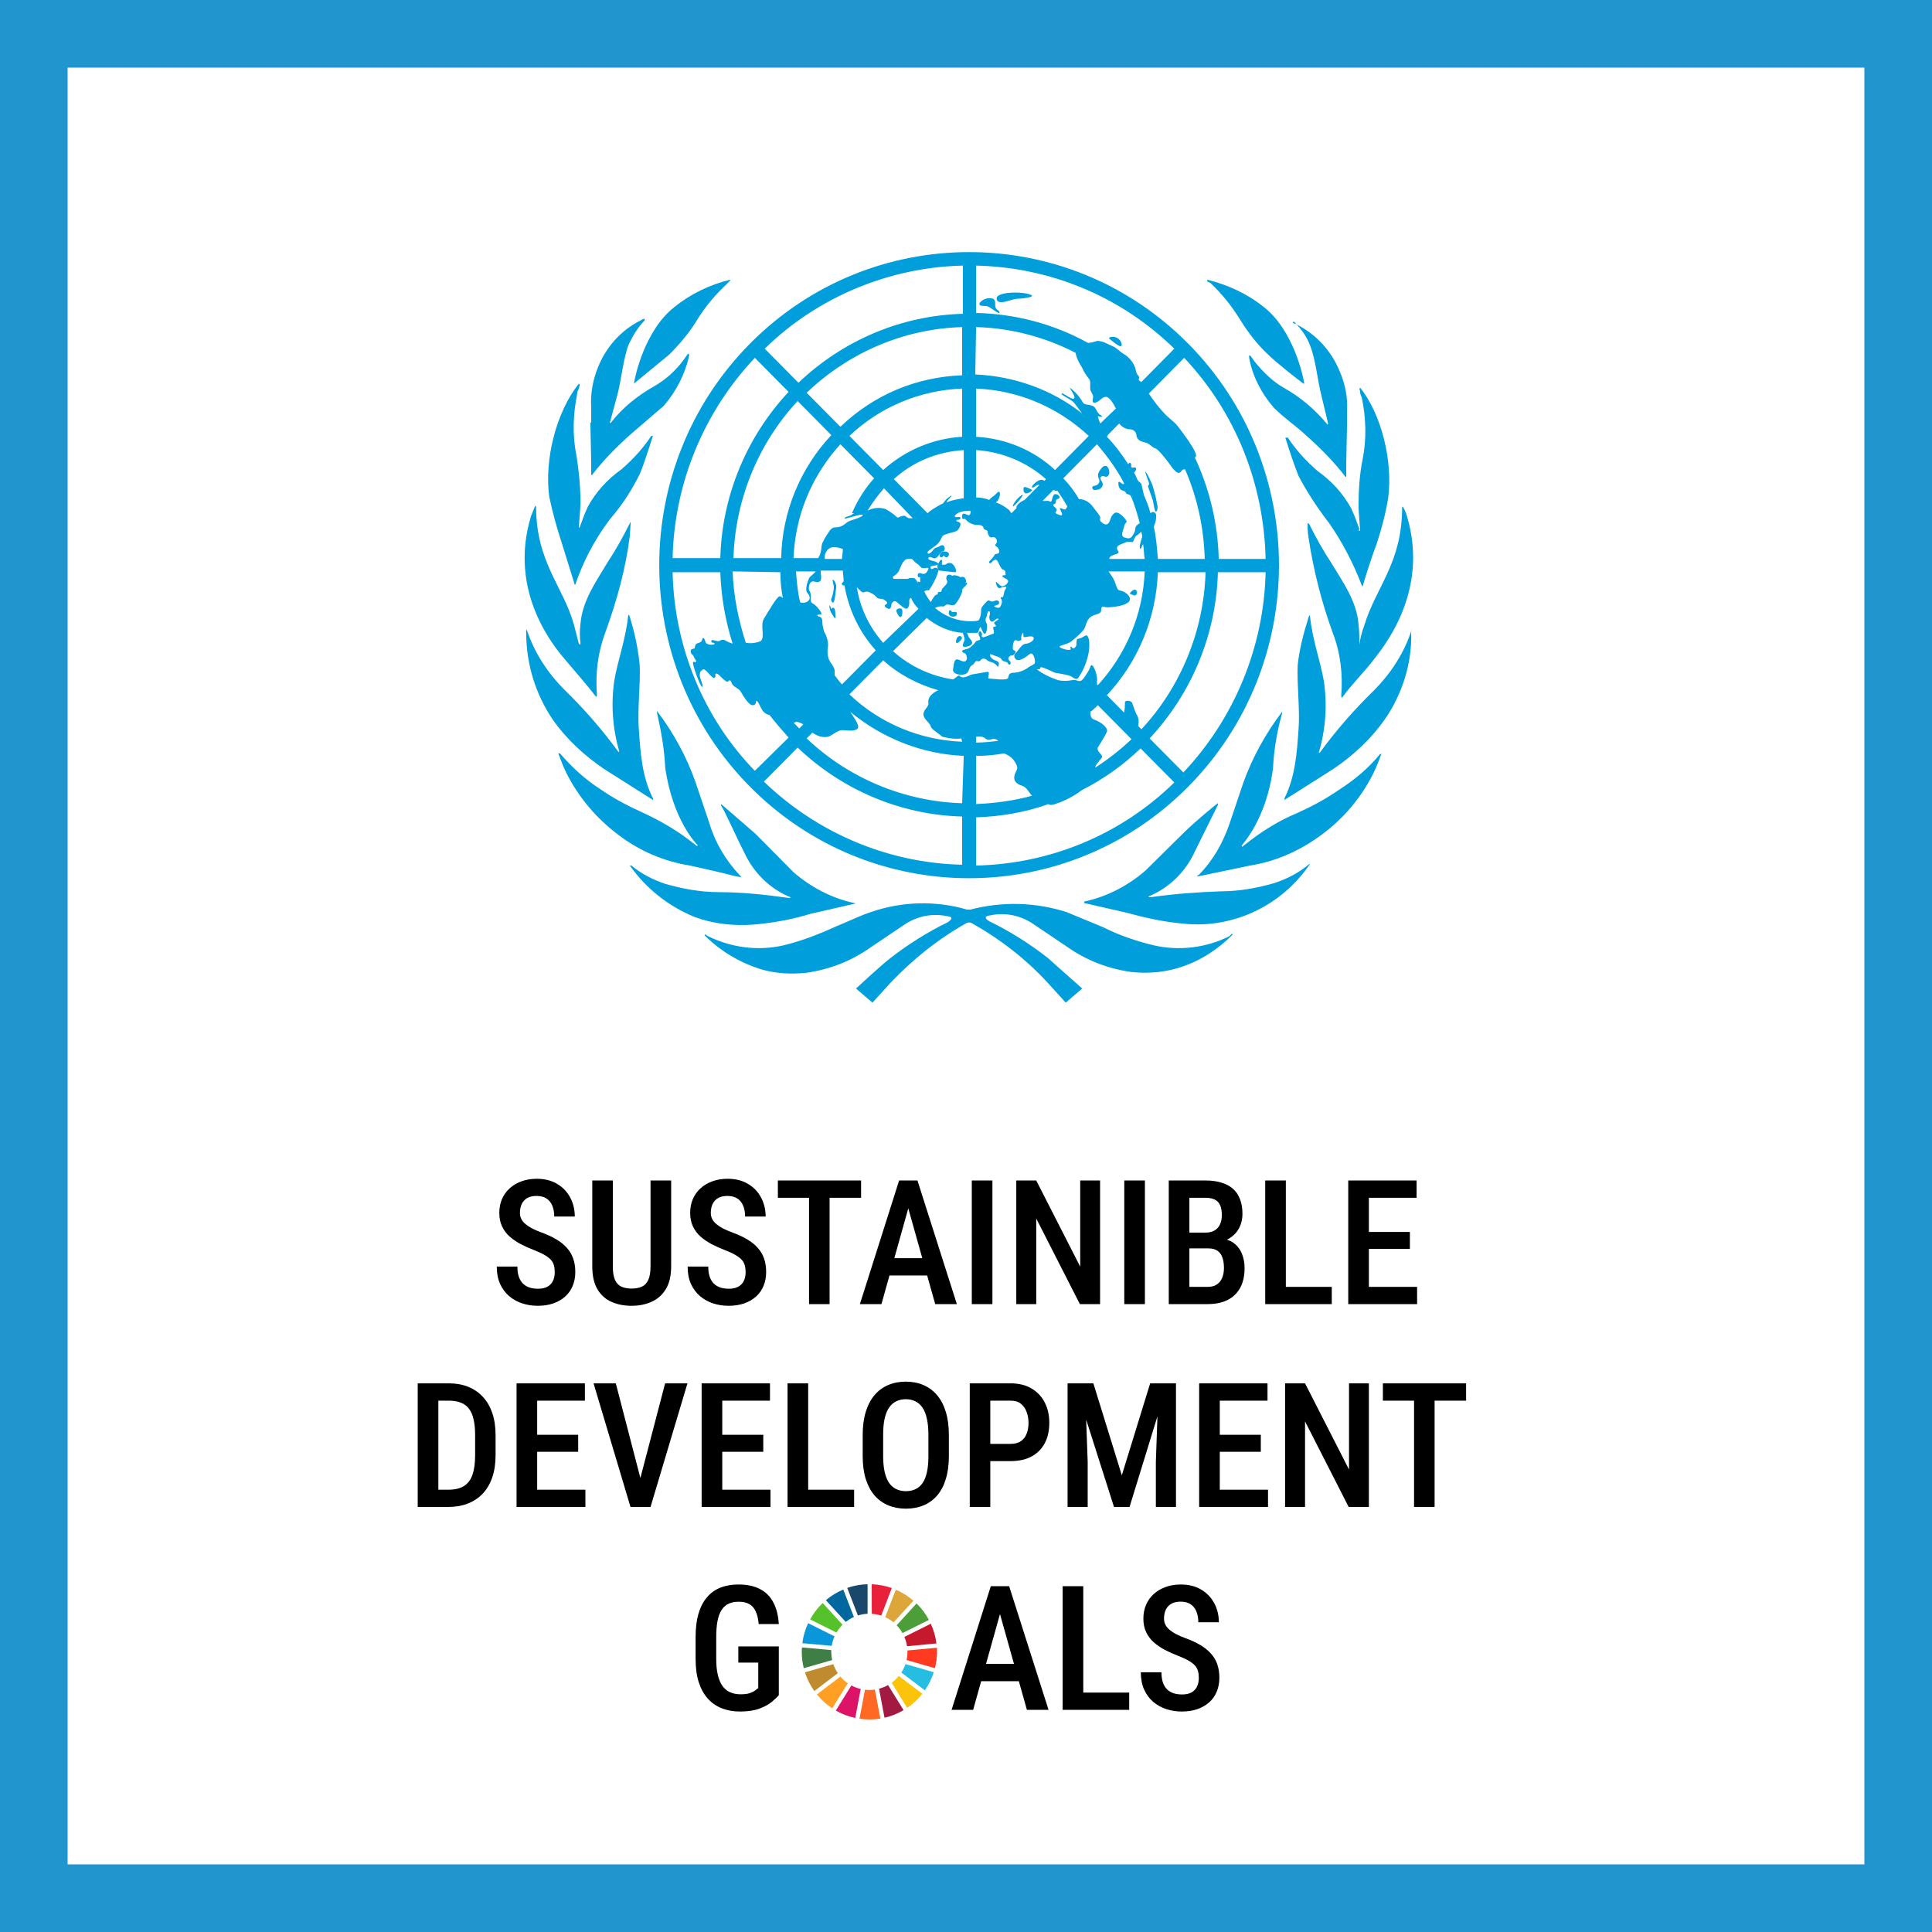 <svg xmlns="http://www.w3.org/2000/svg" width="200" height="200" viewBox="0 0 200 200" fill="none"><rect x="3.5" y="3.5" width="193" height="193" stroke="#2095CE" stroke-width="7"></rect><path d="M127.269 96.913C124.885 98.118 122.075 98.462 119.436 97.859C117.648 97.429 115.86 96.827 114.157 95.967L110.411 94.419C107.175 93.386 103.77 93.3 100.449 94.161H100.109C96.873 93.214 93.382 93.3 90.147 94.419C88.87 94.849 87.678 95.451 86.401 95.967C84.698 96.741 82.91 97.429 81.122 97.859C78.483 98.462 75.758 98.118 73.289 96.913L73.034 96.741C72.949 96.741 72.949 96.741 72.949 96.827C74.566 98.462 76.61 99.666 78.823 100.354C80.356 100.784 81.888 100.87 83.506 100.698C85.89 100.354 88.104 99.494 90.062 98.118L93.638 95.709C94.915 94.849 96.533 94.505 98.065 94.849C98.917 94.935 98.236 95.365 98.15 95.451C96.022 96.483 93.978 97.773 92.105 99.236C90.913 100.182 88.615 102.333 88.615 102.333L90.317 103.795L92.191 101.73C94.489 99.322 97.044 97.257 99.938 95.623C100.194 95.451 100.449 95.451 100.705 95.623C103.599 97.257 106.239 99.322 108.452 101.73L110.326 103.795L112.028 102.333L108.452 99.15C106.579 97.688 104.536 96.397 102.407 95.365C102.237 95.279 101.641 94.849 102.493 94.763C104.025 94.419 105.643 94.763 106.92 95.623L110.496 98.031C112.454 99.408 114.668 100.268 117.052 100.612C118.584 100.784 120.202 100.698 121.734 100.268C123.948 99.666 125.991 98.376 127.609 96.741L127.524 96.655L127.269 96.913ZM135.442 89.516C134.42 90.376 133.228 90.978 131.951 91.408C130.163 91.924 128.29 92.268 126.417 92.268C124.033 92.354 121.564 92.526 119.18 92.87H119.095C118.925 92.87 118.84 92.87 118.925 92.784C121.053 91.924 122.756 90.204 123.693 88.139L126.077 83.322C126.077 83.322 126.077 83.236 126.077 83.15C125.906 83.236 123.522 85.215 122.501 86.247L118.584 90.118C116.796 91.666 114.668 92.784 112.369 93.3H112.284L112.199 93.472L116.711 94.505C118.584 95.021 120.542 95.451 122.586 95.623C127.694 96.139 132.718 93.731 135.612 89.43C135.612 89.43 135.527 89.43 135.442 89.516ZM142.849 78.075C141.657 79.537 140.21 80.742 138.592 81.774C137.23 82.72 135.783 83.494 134.25 84.182C132.377 84.957 130.589 86.075 128.971 87.365L128.631 87.623C128.546 87.709 128.546 87.623 128.546 87.537C128.546 87.451 131.1 84.87 131.781 79.537C131.866 77.645 132.207 75.666 132.718 73.86V73.688C131.015 75.924 129.653 78.419 128.716 80.999L127.269 85.3C126.587 87.279 125.566 89.085 124.118 90.548L123.948 90.634V90.72L124.459 90.634L129.397 89.602C132.122 89.171 134.591 88.053 136.804 86.419C139.018 84.784 140.891 82.634 142.168 80.053C142.509 79.365 142.764 78.677 143.02 77.989C142.934 78.075 142.934 78.075 142.849 78.075ZM146.085 65.344C145.318 67.666 143.956 69.731 142.253 71.451C140.21 73.43 138.337 75.58 136.634 77.903C136.634 77.989 136.464 77.903 136.549 77.817C137.23 75.494 137.4 73 137.06 70.591C136.719 68.527 135.868 66.29 135.612 63.795C135.612 63.709 135.527 63.709 135.527 63.709C135.527 63.795 135.442 63.882 135.442 63.968C134.931 65.602 134.506 67.236 134.335 68.871C134.25 70.935 134.591 73.516 134.42 75.58C134.25 77.989 134.08 80.397 132.973 82.634V82.806L137.996 79.623C140.04 78.247 141.913 76.526 143.36 74.462C145.148 71.881 146.17 68.699 146.085 65.516C146.085 65.43 146.085 65.258 146.085 65.172C146.17 65.172 146 65.258 146.085 65.344Z" fill="#009EDB"></path><path d="M140.721 66.72C140.721 66.72 140.636 66.72 140.721 66.72C140.721 66.032 140.721 65.344 140.636 64.656C140.465 62.247 139.018 60.269 137.826 58.29C136.975 57 136.208 55.624 135.527 54.247C135.527 54.247 135.442 54.161 135.357 54.161C135.357 54.333 135.357 55.107 135.442 55.538C135.953 58.978 136.804 62.333 137.996 65.602C138.763 67.58 139.018 69.817 138.848 71.967C138.848 72.139 138.848 72.139 138.933 72.225C139.699 71.107 141.232 69.559 142.083 68.441C142.935 67.322 148.043 61.473 145.659 53.473C145.574 53.129 145.404 52.785 145.233 52.441L145.148 52.527C145.148 58.29 142.424 60.785 141.232 64.742C140.976 65.43 140.806 66.118 140.721 66.72ZM140.721 54.763L140.21 53.387L139.869 52.613C139.018 51.065 137.826 49.774 136.379 48.742C135.187 47.71 134.165 46.591 133.314 45.301C133.314 45.301 133.228 45.301 133.143 45.301H133.058C133.484 46.678 133.91 47.968 134.42 49.258C135.272 50.892 136.294 52.441 137.4 53.903L137.656 54.247C139.018 56.226 140.125 58.376 140.976 60.613L141.061 60.699C141.232 60.097 141.913 57.86 142.509 56.312C143.02 54.763 143.445 53.129 143.701 51.581C144.212 47.796 143.02 42.893 140.806 40.14C140.806 40.14 140.721 40.226 140.721 40.312C140.806 40.398 140.806 40.57 140.806 40.656C140.806 40.742 140.891 41 140.976 41.172C141.402 43.237 141.487 45.387 141.061 47.538C140.721 49.172 140.636 50.892 140.636 52.527C140.636 52.785 140.806 54.935 140.806 54.935C140.806 54.935 140.721 54.935 140.636 54.935M133.995 33.344C134.676 34.032 135.272 34.807 135.612 35.753C136.208 37.215 136.379 39.366 136.804 41L137.486 43.839C137.486 43.925 137.4 44.011 137.4 43.925C136.123 42.377 134.591 41.086 132.888 40.14C131.696 39.452 130.759 38.505 129.908 37.473L129.482 36.871C129.482 36.871 129.397 36.785 129.312 36.785C129.312 36.871 129.312 36.957 129.312 37.043C129.653 38.936 130.589 40.742 131.866 42.204C132.888 43.237 134.165 44.097 135.272 45.129C136.719 46.419 138.082 47.796 139.273 49.344C139.273 49.344 139.359 49.43 139.359 49.344V48.054L139.444 44.011V42.548C139.529 41.172 139.273 39.796 138.677 38.419C137.826 36.355 136.294 34.635 134.25 33.602C134.165 33.516 133.995 33.516 133.824 33.43C133.91 33.258 133.91 33.258 133.995 33.344ZM125.31 29.301C126.502 30.42 127.524 31.71 128.375 33.086C129.227 34.463 130.163 35.667 131.27 36.699C132.037 37.473 134.335 39.28 134.931 39.71H135.016C134.931 39.022 133.91 34.205 130.845 31.796C129.142 30.42 127.098 29.473 124.97 28.957V29.129L125.31 29.301ZM78.057 95.709C80.016 95.537 81.974 95.193 83.932 94.591L88.444 93.558H88.529C88.529 93.558 88.529 93.472 88.444 93.472H88.359C86.061 92.956 83.932 91.838 82.144 90.29L78.228 86.333L74.652 83.236C74.652 83.236 74.652 83.322 74.652 83.408C74.992 83.838 76.269 86.763 77.035 88.225C77.972 90.29 79.675 92.01 81.803 92.87C81.889 92.956 81.803 92.956 81.633 92.956C79.249 92.612 76.78 92.354 74.396 92.354C72.523 92.354 70.65 92.01 68.862 91.494C67.585 91.064 66.393 90.462 65.371 89.602C65.286 89.602 65.286 89.602 65.201 89.602C66.904 92.01 69.203 93.817 71.927 94.935C73.8 95.623 75.929 95.881 78.057 95.709ZM76.184 90.72L76.695 90.806V90.72L76.525 90.548C75.162 89.085 74.056 87.279 73.46 85.3L72.012 80.999C71.076 78.333 69.713 75.838 68.011 73.602C68.011 73.688 68.011 73.688 68.011 73.774C68.436 75.666 68.777 77.559 68.862 79.451C69.628 84.87 72.097 87.365 72.183 87.451C72.268 87.537 72.183 87.623 72.097 87.537L71.757 87.279C70.139 85.989 68.351 84.957 66.478 84.096C64.945 83.408 63.498 82.634 62.136 81.688C60.518 80.655 59.156 79.365 57.964 77.989C57.879 77.989 57.879 77.989 57.794 77.989C58.049 78.677 58.305 79.365 58.645 80.053C59.922 82.548 61.71 84.698 64.009 86.419C66.138 88.053 68.692 89.171 71.416 89.602C72.949 89.946 74.567 90.29 76.184 90.72ZM62.562 79.623L67.585 82.806C67.585 82.806 67.67 82.72 67.585 82.634C67.5 82.548 67.585 82.634 67.585 82.634C66.478 80.397 66.308 78.075 66.138 75.58C65.967 73.516 66.308 70.849 66.223 68.871C66.052 67.15 65.712 65.516 65.201 63.882C65.201 63.795 65.116 63.709 65.116 63.623L65.031 63.709C64.775 66.204 63.924 68.441 63.583 70.505C63.243 72.914 63.413 75.408 64.094 77.731C64.094 77.817 64.009 77.903 64.009 77.817C62.306 75.494 60.433 73.344 58.39 71.365C56.687 69.645 55.325 67.58 54.558 65.258L54.473 65.172C54.473 65.258 54.473 65.43 54.473 65.516C54.473 68.699 55.41 71.795 57.198 74.462C58.645 76.526 60.518 78.247 62.562 79.623ZM61.71 72.139C61.795 72.053 61.795 72.053 61.795 71.881C61.625 69.731 61.88 67.58 62.647 65.516C63.839 62.247 64.775 58.892 65.201 55.452L65.286 54.075C65.286 54.075 65.201 54.075 65.201 54.161C64.52 55.538 63.754 56.914 62.902 58.204C61.71 60.183 60.263 62.247 60.093 64.57C60.007 65.258 60.007 65.946 60.093 66.634C60.093 66.634 60.093 66.72 60.007 66.72C60.007 66.72 60.007 66.72 59.922 66.634L59.411 64.656C58.305 60.699 55.495 58.204 55.495 52.441L55.41 52.355C55.239 52.699 55.154 53.043 54.984 53.387C52.515 61.387 57.538 67.15 58.56 68.355C59.582 69.559 60.859 71.021 61.71 72.139ZM58.134 56.14L59.496 60.527C59.496 60.527 59.582 60.527 59.582 60.441C60.348 58.204 61.455 56.054 62.902 54.075L63.158 53.731C64.35 52.355 65.371 50.806 66.223 49.086C66.734 47.882 67.5 45.387 67.585 45.129H67.5H67.415C66.563 46.419 65.541 47.538 64.35 48.57C62.902 49.602 61.71 50.892 60.859 52.441C60.774 52.613 60.688 52.871 60.518 53.215L60.007 54.591C60.007 54.591 59.922 54.677 59.922 54.591C59.922 54.505 60.093 52.441 60.093 52.097C60.093 50.376 59.922 48.742 59.667 47.108C59.241 45.043 59.326 42.893 59.752 40.742C59.752 40.57 59.837 40.398 59.922 40.226L60.007 39.882C60.007 39.796 60.007 39.796 59.922 39.71C57.538 42.721 56.346 47.624 56.857 51.409C57.198 53.043 57.623 54.591 58.134 56.14ZM61.114 43.753L61.199 47.796V49.172H61.285C62.477 47.624 63.839 46.247 65.286 44.957L68.692 42.032C69.969 40.57 70.905 38.764 71.331 36.871V36.613C71.246 36.613 71.246 36.613 71.161 36.699L70.735 37.301C69.969 38.334 68.947 39.28 67.755 39.968C66.052 40.914 64.435 42.204 63.243 43.753C63.158 43.839 63.072 43.753 63.158 43.667L63.924 40.828C64.35 39.194 64.52 37.043 65.116 35.581C65.541 34.721 66.052 33.861 66.734 33.172C66.734 33.086 66.734 33.086 66.734 33C66.563 33 66.478 33.086 66.308 33.172C64.264 34.205 62.732 35.925 61.88 38.075C61.37 39.366 61.114 40.742 61.199 42.118V43.753M65.627 39.71L69.288 36.699C70.395 35.581 71.416 34.377 72.183 33.086C73.034 31.71 74.056 30.506 75.248 29.387L75.588 29.043V28.957C73.46 29.473 71.501 30.42 69.799 31.796C66.734 34.205 65.712 39.022 65.627 39.71ZM99.513 66.204C99.768 65.86 99.172 65.602 99.002 66.204C98.832 66.806 99.257 66.548 99.513 66.204ZM105.898 51.236C105.643 51.151 104.706 52.269 104.877 52.441C105.302 52.097 105.643 51.667 105.898 51.236ZM106.154 51.065C106.324 51.151 106.92 50.806 106.835 50.72C106.75 50.634 105.983 50.29 105.983 50.462C105.898 50.806 105.983 50.978 106.154 51.065ZM117.477 61.645C117.818 61.559 117.733 61.043 117.477 61.043C117.222 61.043 116.881 61.473 116.967 61.473C117.052 61.473 117.307 61.645 117.477 61.645ZM113.306 50.29C113.05 50.29 112.965 50.548 113.22 50.72C113.391 50.72 113.646 50.72 113.816 50.634C113.987 50.548 114.157 50.376 114.157 50.118C114.157 49.86 113.731 49.516 113.987 49.344C114.242 49.172 114.412 49.43 114.583 49.344C114.753 49.258 114.838 49.086 114.838 48.914C114.838 48.742 114.753 48.226 114.412 48.226C114.072 48.226 113.731 48.914 113.731 48.914C113.646 49.086 113.646 49.258 113.731 49.516C113.902 49.774 113.816 50.204 113.306 50.29Z" fill="#009EDB"></path><path d="M118.84 50.29C118.84 50.462 119.265 51.495 119.35 51.839C119.436 52.183 119.521 53.043 119.691 52.957C119.861 52.871 119.861 52.355 119.776 52.183C119.691 51.581 119.521 50.978 119.35 50.376C119.265 50.032 118.669 48.828 118.584 48.828C118.499 48.828 118.84 49.688 118.925 49.946C119.01 50.204 118.925 50.118 118.84 50.29ZM115.945 35.839C116.2 35.925 116.2 35.409 115.775 35.065C115.349 34.721 114.668 34.893 114.838 35.065C115.179 35.323 115.519 35.667 115.945 35.839ZM103.344 32.14C102.748 31.796 103.259 31.28 102.833 30.936C102.322 30.764 101.811 30.936 101.471 31.28C101.13 31.796 101.982 31.624 102.237 31.71C102.493 31.796 103.344 32.484 103.429 32.398C103.514 32.312 103.429 32.226 103.344 32.14ZM106.664 30.506C105.898 30.162 103.089 30.162 103.174 30.936C103.259 31.71 104.791 30.936 105.217 30.936C105.643 30.936 107.346 30.764 106.664 30.506ZM99.002 63.365C98.832 63.279 98.576 63.451 98.491 63.279C98.406 63.107 98.236 63.193 98.236 63.279C98.236 63.365 98.15 63.537 98.321 63.709C98.491 63.882 98.832 63.882 99.002 63.709C99.087 63.623 99.087 63.451 99.002 63.365ZM97.384 57.688C97.639 57.688 97.639 57.516 97.725 57.516C97.81 57.516 97.725 57.688 97.98 57.688C98.236 57.688 98.491 57.086 97.725 57.086C97.214 57.086 97.214 57.688 97.384 57.688ZM98.406 58.29C97.98 58.204 98.065 58.462 97.725 58.462C97.299 58.548 97.639 58.118 97.469 57.946C97.384 57.86 97.129 58.29 97.043 58.548C97.043 58.634 97.043 59.064 97.214 59.064L98.832 59.236C99.172 59.322 98.832 58.376 98.406 58.29ZM93.212 63.882C93.382 63.882 93.468 63.365 93.382 63.107C93.297 62.849 92.787 63.021 92.787 63.193C92.787 63.365 93.042 63.882 93.212 63.882ZM86.486 63.882C86.486 63.709 86.486 63.021 86.316 62.935C86.145 62.849 86.145 63.021 86.06 63.021C85.975 63.021 85.975 62.677 85.89 62.677C85.805 62.677 85.89 63.193 86.06 63.451C86.231 63.709 86.486 64.226 86.486 63.882ZM86.316 62.333C86.486 61.817 86.486 61.301 86.571 60.785C86.571 60.355 86.316 60.011 86.231 60.011C86.145 60.011 86.231 60.269 86.316 60.699C86.316 61.129 86.231 61.559 86.06 61.989C85.975 62.075 86.145 62.505 86.316 62.333Z" fill="#009EDB"></path><path d="M77.631 81.43C90.147 94.075 110.496 94.075 123.011 81.43C135.527 68.785 135.527 48.226 123.011 35.581C110.496 22.936 90.147 22.936 77.631 35.581C65.116 48.226 65.116 68.785 77.631 81.43ZM69.628 59.236H74.566C74.651 61.731 75.077 64.226 75.843 66.634C75.588 66.548 75.333 66.462 75.077 66.29C74.737 66.118 74.481 66.376 74.396 66.376C74.055 66.376 73.63 66.118 73.63 66.376C73.63 66.634 73.97 66.462 73.97 66.634C73.97 66.806 73.119 66.806 73.034 66.462C72.949 66.118 72.778 65.86 72.693 66.204C72.608 66.548 72.267 66.548 72.097 66.634C72.012 66.72 71.927 66.892 71.927 67.064C71.927 67.236 71.501 67.064 71.501 67.408C71.501 67.752 71.757 67.752 71.842 68.01C71.927 68.269 72.182 68.441 72.012 68.527C71.842 68.613 71.927 68.441 71.757 68.527C71.586 68.613 72.523 71.193 72.693 71.107C72.864 71.021 72.438 70.247 72.438 69.903C72.438 69.559 72.523 69.473 72.778 69.301C73.034 69.129 73.715 70.333 73.97 70.161C74.226 69.989 73.885 69.817 74.141 69.731C74.396 69.645 75.162 70.849 75.418 70.505C75.588 70.247 75.758 70.677 75.758 70.763C76.014 71.193 76.439 71.193 76.695 71.623C76.95 72.053 77.546 73.086 77.972 73C78.398 72.914 78.142 72.57 78.312 72.57C78.483 72.57 78.653 73.086 78.909 73.516C79.079 73.774 79.334 73.946 79.675 74.032C80.271 74.806 80.952 75.58 81.633 76.354L78.142 79.795C72.864 74.376 69.798 66.978 69.628 59.236ZM97.639 52.097L97.299 52.269C96.873 52.527 96.362 52.785 96.022 53.129L92.531 49.602C94.489 47.796 97.043 46.764 99.768 46.591V51.581C99.172 51.667 98.576 51.753 97.98 52.011C98.15 51.667 98.491 51.409 98.491 51.323C98.491 51.236 97.895 51.667 97.639 52.097ZM95 60.183V60.441C95 60.269 94.915 60.183 94.83 60.011C94.745 59.925 94.66 59.839 94.574 59.839C94.489 59.839 94.404 59.839 94.319 59.839H94.149L93.978 59.925H92.701C92.531 59.925 92.446 59.925 92.446 59.839C92.361 59.495 92.872 59.752 93.212 58.72C93.297 58.634 93.297 58.462 93.382 58.376L93.468 58.204L93.553 58.118L93.638 58.032C93.723 57.86 93.978 57.86 94.149 57.86H94.404L94.489 57.946L94.574 58.032L94.66 58.118C94.745 58.204 94.745 58.204 94.83 58.29C95 58.376 95.085 58.462 95.17 58.548C95.17 58.548 95.17 58.634 95.256 58.634L95.341 58.72C95.426 58.806 95.426 58.806 95.511 58.806H95.852C96.022 58.72 96.022 58.806 96.107 58.806V58.892C96.107 58.978 96.107 58.978 96.022 59.064C96.022 59.15 95.937 59.15 95.937 59.236C95.852 59.322 95.766 59.408 95.596 59.408C95.426 59.408 95.341 59.322 95.17 59.322C95.085 59.322 95 59.408 95 59.581C95 59.752 95.085 59.752 95.256 59.752V59.839C95.256 59.839 95.256 59.839 95.256 59.925C95.256 60.011 95.256 59.925 95.256 60.011V60.097V60.269M85.805 68.269C85.635 67.752 85.635 67.322 85.72 66.806C85.72 66.29 85.549 65.774 85.294 65.344C85.209 65 85.124 64.656 85.124 64.312C85.124 63.709 84.613 63.882 84.613 63.709C84.613 63.537 85.039 63.709 85.039 63.537C85.039 63.365 84.528 62.677 84.187 62.505C83.847 62.333 83.932 62.075 83.932 61.817C83.932 61.559 83.932 61.301 83.761 61.129C83.676 60.785 83.761 60.183 84.187 60.183C84.358 60.183 84.613 60.355 84.868 60.183C85.124 60.011 84.954 59.495 84.954 59.064H87.252C87.252 59.408 87.338 59.839 87.338 60.183C87.167 60.355 87.082 60.441 87.167 60.527C87.252 60.613 87.338 60.613 87.423 60.613C87.848 63.107 88.955 65.43 90.658 67.322L87.167 70.849C86.912 70.591 86.656 70.247 86.401 69.903C86.401 69.817 86.401 69.731 86.401 69.645C86.486 69.129 86.06 68.785 85.805 68.269ZM82.825 62.333C82.57 61.301 82.484 60.183 82.399 59.15H84.443C84.272 59.408 83.847 59.666 83.761 59.839C83.676 60.011 83.251 61.043 83.591 61.387C84.272 62.161 83.251 62.591 82.825 62.333ZM83.166 74.978L82.74 75.408C82.57 75.236 82.314 74.978 82.144 74.806H82.229C82.484 74.634 82.825 74.806 83.166 74.978ZM88.444 53.129C88.359 53.129 88.359 53.215 88.274 53.215C88.019 53.473 87.423 53.473 87.423 53.645C87.423 53.817 89.211 53.129 89.296 53.301C89.381 53.473 88.529 53.731 88.019 53.903C87.508 54.075 87.338 54.591 86.486 54.591C86.06 54.591 85.89 54.935 85.72 55.194C85.464 55.538 85.294 55.882 85.124 56.226C84.954 56.656 85.124 57.086 84.698 57.774H82.144C82.314 53.387 84.017 49.258 86.997 45.989L90.488 49.516C89.551 50.548 88.785 51.753 88.189 53.129M91.509 50.548L94.489 53.645C94.404 53.645 94.319 53.645 94.149 53.645C93.893 53.645 93.808 53.387 93.553 53.387C93.042 53.473 92.957 53.645 92.872 53.559C92.531 53.215 92.105 52.957 91.68 52.699C91.169 52.527 90.573 52.527 89.977 52.785L89.806 52.871C90.317 52.011 90.913 51.236 91.509 50.548ZM87.252 56.828C87.252 57.172 87.167 57.516 87.167 57.86H85.379C85.294 57.344 85.635 56.742 86.145 56.656C86.231 56.656 86.401 56.656 86.486 56.656C86.742 56.656 86.997 56.742 87.252 56.828ZM88.7 60.785L88.955 61.043C89.125 61.215 89.296 61.387 89.466 61.301C89.636 61.215 89.892 61.215 90.147 61.387C90.403 61.473 90.573 61.645 90.743 61.817C90.913 62.075 91.254 61.903 91.509 62.075C91.765 62.247 92.02 62.419 91.68 62.591C91.339 62.763 92.02 63.107 92.105 63.021C92.191 62.935 92.276 62.849 92.276 62.591C92.276 62.505 92.446 62.161 92.701 62.247C92.957 62.333 93.723 63.279 93.978 62.935C94.234 62.591 94.064 62.161 94.149 62.075C94.149 61.989 94.234 61.903 94.319 61.903C94.489 62.333 94.745 62.677 95.085 63.021L91.424 66.548C90.062 65 89.04 63.021 88.7 60.785ZM91.424 48.656L87.933 45.129C91.084 42.118 95.256 40.398 99.598 40.226V45.215C96.618 45.387 93.723 46.591 91.424 48.656ZM86.997 44.183L83.506 40.656C87.933 36.441 93.638 34.032 99.598 33.861V38.85C94.915 39.022 90.488 40.828 86.997 44.183ZM86.06 45.043C82.825 48.484 80.952 53.043 80.867 57.774H75.929C76.099 51.753 78.483 45.903 82.57 41.516L86.06 45.043ZM80.782 59.236C80.782 60.097 80.867 61.043 81.037 61.903C80.952 61.903 80.952 61.731 80.697 61.731C80.441 61.731 79.504 63.365 79.079 64.053C78.653 64.742 79.249 65.946 78.738 66.376C78.312 66.548 77.802 66.634 77.291 66.548H77.206C76.439 64.14 75.929 61.731 75.843 59.15L80.782 59.236ZM99.598 89.516C91.935 89.344 84.613 86.247 79.079 80.913L82.57 77.387C87.167 81.774 93.212 84.354 99.598 84.526V89.516ZM99.598 83.15C93.638 82.978 87.848 80.569 83.506 76.441L84.102 75.838C84.187 75.924 84.358 76.01 84.528 76.096C84.868 76.268 85.294 76.354 85.72 76.268C86.06 76.182 86.742 75.58 87.167 75.58C87.593 75.58 88.274 75.752 88.7 75.494C89.125 75.236 88.444 74.376 88.189 73.946C88.104 73.86 88.104 73.774 88.019 73.688C91.339 76.441 95.511 78.075 99.768 78.247L99.598 83.15ZM99.598 76.784C95.256 76.612 91.084 74.892 87.933 71.881L91.424 68.355C93.042 69.817 95 70.849 97.129 71.451C96.362 71.795 96.022 72.311 96.107 72.742C96.192 73.172 95.596 73.43 95.596 73.946C95.596 74.462 96.277 74.806 96.362 75.236C96.448 75.494 97.043 75.838 97.554 76.268C98.236 76.441 98.917 76.526 99.513 76.441L99.598 76.784ZM99.427 69.989C99.172 69.817 99.002 70.161 98.661 70.333C96.362 69.989 94.149 68.957 92.446 67.408L95.937 63.968C96.958 64.828 98.321 65.43 99.683 65.516C99.683 65.688 99.853 65.86 99.853 66.204C99.853 66.376 99.598 66.72 99.683 66.892C99.768 67.064 100.534 66.892 100.619 66.634C100.705 66.376 100.449 66.204 100.279 65.946C100.194 65.774 100.194 65.688 100.109 65.516H100.364C100.619 65.516 100.875 65.516 101.13 65.516C101.215 65.516 101.301 65.43 101.301 65.344L101.386 65.086L101.471 64.914L101.556 65C101.641 65.172 101.811 65.688 101.982 65.602C102.152 65.516 102.237 64.742 102.152 64.57C101.982 64.312 101.982 64.053 102.152 63.795C102.152 63.709 102.237 63.193 102.407 63.279C102.578 63.365 102.407 63.795 102.407 63.882C102.407 64.14 102.578 64.484 102.833 64.312C103.003 64.226 103.174 63.968 103.344 64.053C103.514 64.14 102.918 64.312 102.918 64.484C102.918 64.656 103.174 64.742 103.089 64.828C103.003 64.914 102.918 64.828 102.833 64.914C102.748 65 103.003 65.516 102.833 65.602C102.493 65.688 102.237 65.86 101.897 65.946C101.726 66.032 101.556 65.86 101.641 65.774C101.726 65.688 101.556 65.344 101.471 65.344C101.386 65.344 101.301 65.43 101.301 65.602C101.301 65.774 101.471 65.946 101.471 66.118C101.471 66.29 101.215 66.29 101.045 66.376C100.875 66.634 100.619 66.892 100.364 67.064C100.109 67.236 99.598 67.236 99.598 67.408C99.598 67.58 99.853 67.58 99.938 67.666C100.109 67.924 100.194 68.269 99.938 68.441C99.683 68.613 99.257 68.183 99.002 68.269C98.746 68.355 98.746 68.785 98.661 69.301C98.576 69.817 99.598 69.989 100.023 69.731C100.364 69.559 100.279 69.043 100.619 68.871C100.96 68.699 100.875 68.355 101.215 68.441C101.556 68.527 101.471 68.183 101.811 68.183C102.152 68.183 102.152 68.441 102.578 68.527C103.259 68.699 103.259 69.215 103.344 68.957C103.429 68.699 103.514 68.527 103.003 68.355C102.493 68.183 102.322 67.58 102.663 67.752C103.003 67.924 103.599 68.01 103.684 68.269C103.77 68.527 104.28 68.441 104.366 68.699C104.451 68.957 104.791 68.699 104.536 68.441C104.28 68.183 104.366 68.097 104.536 67.924C104.706 67.752 104.791 68.01 105.047 67.666C105.302 67.322 104.962 67.408 104.876 67.236C104.791 67.064 104.876 66.118 105.217 66.29C105.558 66.462 105.813 66.204 105.728 66.118C105.643 66.032 105.813 65.516 105.898 65.516C105.983 65.516 105.898 65.86 105.983 65.946C106.068 66.032 106.92 65.688 107.005 66.032C107.09 66.376 106.409 66.634 106.239 66.634C105.898 66.634 105.643 66.978 105.387 67.322C105.132 67.666 104.876 67.752 105.047 68.097C105.217 68.441 105.558 68.355 105.898 68.183C106.239 68.01 106.494 67.752 106.664 67.666C107.005 67.494 107.26 68.527 107.09 68.699C106.92 68.871 106.579 68.957 106.409 69.129C105.898 69.473 105.387 69.645 104.791 69.645C104.451 69.731 104.451 69.817 104.366 70.161C104.28 70.505 102.748 70.247 102.407 70.247C102.067 70.247 102.663 69.473 102.152 69.559C101.641 69.645 101.13 69.731 100.619 69.817C100.279 69.903 99.768 70.333 99.342 69.989M103.94 77.989C104.366 78.161 104.791 78.419 105.047 78.849C105.302 79.279 105.387 79.451 105.217 79.795C104.791 80.569 104.962 81.085 105.813 81.344C106.324 81.516 106.494 82.032 106.835 82.376C104.962 82.892 103.003 83.15 101.045 83.236V78.247C102.067 78.247 103.003 78.161 103.94 77.989ZM101.045 76.871V76.268C102.152 76.096 101.897 76.784 102.663 76.526C102.918 76.441 103.174 76.526 103.344 76.698C102.578 76.784 101.811 76.871 101.045 76.871ZM101.045 89.602V84.612C103.599 84.526 106.154 84.096 108.538 83.236C108.623 83.322 108.708 83.322 108.793 83.322C109.134 83.322 109.389 83.15 109.729 83.064C110.581 82.72 111.347 82.29 112.028 81.774C114.242 80.655 116.285 79.193 118.073 77.473L121.564 80.999C116.03 86.419 108.708 89.43 101.045 89.602ZM114.668 45.043L115.86 43.839C116.115 44.183 116.541 44.441 116.966 44.441C117.307 44.441 117.648 44.699 117.648 45.129C117.733 45.559 118.158 45.731 118.584 45.817C119.01 45.903 119.265 46.333 119.606 46.419C119.946 46.505 121.053 47.968 121.394 48.484C121.649 48.742 121.99 49.172 122.245 48.828C122.501 48.484 122.501 48.656 122.671 48.57C123.948 51.495 124.629 54.677 124.714 57.86H119.861C119.776 56.742 119.691 55.624 119.436 54.505C119.606 54.161 119.691 53.817 119.691 53.387C119.691 53.043 119.35 52.871 119.095 53.129C118.925 52.441 118.669 51.839 118.414 51.236C118.329 50.892 118.244 50.462 118.158 50.118C118.158 50.032 117.988 49.946 117.818 49.774C117.648 49.516 117.562 49.172 117.392 48.914C117.648 48.742 117.733 48.312 117.392 48.398C116.881 48.484 117.222 48.14 117.052 47.968C116.881 47.796 116.881 47.968 116.796 48.054C116.115 47.022 115.434 46.075 114.583 45.215C114.668 45.129 114.668 45.129 114.668 45.043ZM117.648 73.946C117.477 73.602 117.392 73.258 117.222 72.828C117.137 72.484 116.541 72.484 116.456 72.656C116.456 73 116.456 73.344 116.37 73.688C116.37 73.688 116.37 73.688 116.37 73.774L114.583 71.967C117.818 68.527 119.691 63.968 119.861 59.236H124.799C124.629 65.258 122.245 71.107 118.158 75.494L117.818 75.15C117.903 74.806 117.903 74.29 117.648 73.946ZM113.646 77.387C113.901 76.957 114.412 76.182 114.583 75.752C114.753 75.322 113.901 74.72 113.391 74.548C112.88 74.376 112.88 74.118 112.88 73.688C113.135 73.516 113.391 73.258 113.646 73L117.137 76.526C116.03 77.559 114.753 78.591 113.391 79.451C113.305 79.279 113.901 78.677 114.072 78.419C114.242 78.161 113.476 77.817 113.646 77.387ZM115.774 57.086C115.349 56.484 115.945 56.398 116.541 56.14C116.881 55.968 117.222 56.226 117.307 56.054C117.392 55.882 117.477 55.538 117.648 55.452C117.818 55.365 117.988 55.194 118.158 55.021C118.158 55.194 118.244 55.365 118.244 55.538C118.158 55.796 118.073 56.14 117.988 56.484C117.988 56.742 117.988 57.086 118.244 56.484C118.244 56.398 118.329 56.398 118.329 56.312C118.414 56.828 118.414 57.344 118.499 57.86H114.838V57.774C115.008 57.344 115.945 57.43 115.774 57.086ZM116.37 50.032C116.37 50.032 116.37 50.118 116.285 50.118C116.2 50.204 115.774 49.602 115.774 50.032C115.774 50.462 115.945 50.72 116.285 50.806C116.626 50.892 116.456 51.065 116.711 51.151C116.796 51.151 116.966 51.236 117.052 51.323C117.477 52.269 117.733 53.215 117.988 54.161C117.818 54.247 117.733 54.333 117.648 54.419C117.477 54.591 117.562 54.935 117.392 55.194C117.137 55.624 117.052 55.882 116.37 55.624C115.945 55.452 116.285 54.935 116.37 54.505C116.456 54.075 116.626 54.161 116.626 53.989C116.626 53.817 115.774 52.785 115.349 53.129C114.923 53.473 115.008 53.817 114.753 54.161C114.583 54.333 114.412 54.333 114.157 54.161C113.901 53.989 113.816 53.817 113.901 53.645C113.987 53.473 113.305 52.699 113.05 52.355C112.709 51.925 112.199 51.667 111.688 51.667C111.262 50.892 110.666 50.118 110.07 49.516L113.561 45.989C114.668 47.28 115.604 48.57 116.37 50.032ZM110.496 52.441L110.325 52.699C110.24 52.871 109.815 52.527 109.729 52.613C109.644 52.699 110.325 53.559 109.644 53.301C108.963 53.043 109.389 53.043 109.389 52.785C109.389 52.527 108.793 52.355 109.134 52.183C109.474 52.097 109.134 51.753 109.474 51.667C109.815 51.581 109.729 51.236 109.304 51.151C108.878 51.065 108.963 52.097 108.708 51.925C108.452 51.753 108.197 51.925 107.942 51.839L109.048 50.72C109.219 50.806 109.304 50.806 109.474 50.806C109.815 51.323 110.155 51.839 110.496 52.441ZM109.219 69.645C109.729 69.731 110.325 69.817 110.836 69.989C111.177 70.161 111.432 70.505 111.688 70.075C112.199 69.301 112.539 68.441 112.709 67.494C112.88 66.204 112.624 65.774 112.454 65.774C112.284 65.774 111.943 66.118 111.603 66.118C111.432 66.118 111.432 66.462 111.432 66.72C111.432 66.978 111.092 67.236 111.007 67.064C110.921 66.892 110.751 66.892 110.836 67.15C110.921 67.408 110.155 67.236 109.815 67.064C109.304 66.806 110.411 66.806 110.921 66.376C111.347 66.032 111.858 65.602 112.199 65.172C112.454 64.742 112.454 64.226 112.88 63.882C113.305 63.537 113.987 63.623 113.987 63.193C113.987 62.763 114.157 62.763 114.412 62.849C114.668 62.935 117.052 62.763 116.966 61.989C116.966 61.645 116.456 61.215 115.945 61.129C115.604 61.129 115.519 60.441 115.349 60.097C115.179 59.752 115.008 59.495 114.753 59.15H118.499C118.329 63.537 116.626 67.666 113.646 70.935L113.561 70.849C113.561 70.763 113.561 70.677 113.561 70.505C113.646 69.817 113.135 68.699 112.965 68.871C112.795 69.043 112.965 69.043 112.454 69.817C112.284 70.075 112.028 70.505 111.773 70.505C111.517 70.505 111.432 70.333 110.921 70.419C110.496 70.505 109.985 70.505 109.559 70.419C108.793 70.161 108.027 69.817 107.346 69.301C107.431 69.215 107.686 69.387 107.686 69.129C107.686 68.871 108.963 69.559 109.219 69.645ZM122.501 79.967L119.01 76.441C123.352 71.795 125.906 65.688 126.077 59.236H131.015C130.844 66.978 127.779 74.376 122.501 79.967ZM131.015 57.86H126.162C126.077 54.247 125.225 50.634 123.693 47.366L123.778 47.28C124.118 46.935 122.16 44.441 121.905 44.097C121.649 43.753 121.053 43.323 120.713 42.979C120.032 42.29 119.436 41.516 118.925 40.742L122.586 37.043C127.864 42.635 130.844 50.032 131.015 57.86ZM101.045 27.495C108.708 27.667 116.03 30.678 121.564 36.097L118.158 39.538C117.988 39.452 117.818 39.366 117.903 39.194C118.073 38.936 117.648 38.936 117.562 38.248C117.392 37.559 116.881 36.957 116.285 36.613C115.86 36.355 115.604 36.011 115.179 35.839C114.753 35.667 113.901 35.151 113.476 35.323C113.22 35.409 112.88 35.495 112.624 35.495C109.048 33.516 105.047 32.484 101.045 32.398V27.495ZM101.045 33.861C104.621 33.947 108.197 34.893 111.347 36.527C111.432 37.043 111.688 37.559 112.028 38.075C112.199 38.505 112.454 38.85 112.709 39.194C112.965 39.452 112.795 39.968 112.88 40.398C112.965 40.57 113.05 40.742 113.135 40.914C113.22 41.086 113.05 41.43 113.135 41.602C113.22 41.774 113.476 41.688 113.731 41.516C113.987 41.344 114.157 41.086 114.497 41.086C114.838 41.086 115.264 41.774 115.519 42.29L113.901 43.839C113.731 43.495 113.646 43.065 113.646 43.065C113.646 43.065 113.901 43.151 113.987 43.151C114.327 43.151 113.731 42.893 113.731 42.807C113.476 42.548 113.476 42.204 113.135 42.032C112.795 41.86 112.284 41.946 112.113 41.688C111.773 41.086 111.347 40.57 110.751 40.14C110.666 40.14 111.432 41.086 111.177 41.258C110.921 41.43 109.985 40.57 109.9 40.742C109.815 40.914 110.921 41.344 111.177 41.688C111.347 41.86 111.688 42.377 112.028 42.807C108.878 40.312 104.962 38.936 100.96 38.764L101.045 33.861ZM101.045 40.226C105.387 40.398 109.474 42.118 112.709 45.129L109.219 48.656C107.005 46.591 104.11 45.387 101.045 45.215V40.226ZM101.045 46.591C103.684 46.764 106.239 47.796 108.282 49.602L108.112 49.774L107.942 49.688C107.516 49.516 106.664 50.376 106.835 50.462C107.005 50.548 107.346 50.118 107.516 50.204H107.601L106.068 51.753C105.643 51.925 105.217 52.269 105.217 52.527C105.217 52.527 105.217 52.527 105.217 52.613L104.706 53.129L104.451 52.785C104.025 52.441 103.599 52.183 103.089 52.011C103.344 51.839 103.429 51.581 103.514 51.236C103.514 50.72 103.344 50.892 103.089 51.151C102.833 51.409 102.578 51.495 102.407 51.753C101.982 51.581 101.471 51.495 101.045 51.495V46.591ZM100.449 52.871C100.534 53.043 100.449 53.215 100.364 53.301C100.194 53.473 99.683 52.871 99.598 53.387C99.513 53.903 99.853 53.645 99.938 53.731C100.194 54.075 100.534 54.247 100.96 54.333C101.301 54.333 101.811 54.333 101.811 54.677C101.811 54.849 102.237 54.849 102.237 55.021C102.237 55.365 102.493 55.71 102.663 55.624C102.833 55.538 103.089 55.624 103.174 55.882C103.259 56.054 103.174 56.226 103.089 56.312C102.833 56.57 103.344 56.484 103.429 57C103.514 57.516 103.003 57.172 102.918 57.516C102.748 57.774 102.578 57.946 102.407 58.118C102.322 58.204 102.493 58.376 102.578 58.29C102.663 58.204 102.833 57.946 103.089 57.946C103.344 57.946 103.514 58.892 103.855 58.978C104.195 59.064 104.025 59.408 104.11 59.495C104.195 59.581 103.684 59.495 103.77 59.666C103.855 59.839 104.366 59.925 104.366 60.183C104.28 60.441 104.11 60.613 103.77 60.699C103.514 60.699 103.089 60.097 103.089 60.269C103.089 60.441 103.259 60.957 103.514 60.871C103.77 60.785 104.366 60.613 104.11 60.957C103.855 61.301 103.94 61.817 103.77 61.817C103.599 61.817 103.514 61.817 103.684 62.075C103.77 62.333 103.684 62.591 103.514 62.849C103.344 63.021 103.003 62.849 102.918 62.763C102.833 62.677 103.429 62.677 103.429 62.419C103.429 62.161 103.259 62.075 102.833 62.247C102.578 62.333 102.493 62.161 102.322 62.161C102.152 62.161 101.726 62.763 101.641 62.849C101.556 63.021 101.556 63.193 101.556 63.365C101.556 63.623 101.471 63.968 101.301 64.226C101.045 64.312 100.705 64.312 100.449 64.312C99.087 64.312 97.81 63.795 96.788 62.935C96.958 62.849 97.214 62.763 97.469 62.763C97.725 62.849 97.81 62.677 97.98 62.591C98.15 62.505 98.576 62.763 98.832 62.591C99.087 62.419 99.683 61.301 99.598 61.129C99.513 60.957 100.194 60.527 100.109 60.355C100.023 60.183 99.938 60.441 99.938 60.355C99.938 60.269 100.109 60.269 99.938 59.925C99.768 59.581 99.513 59.752 99.427 59.752C99.172 59.581 98.746 59.495 98.661 59.581C98.576 59.666 98.321 59.408 98.236 59.495C98.15 59.495 97.98 59.581 97.98 59.752C97.895 59.925 98.065 60.097 98.065 60.269C97.98 60.613 97.469 60.871 97.469 61.129C97.469 61.387 97.214 61.215 97.129 61.301C97.043 61.387 97.129 61.559 96.958 61.559C96.788 61.559 96.533 61.989 96.362 62.333C96.107 61.989 95.852 61.645 95.681 61.215C95.852 61.129 96.022 61.043 96.107 61.129C96.192 61.215 97.214 59.408 97.129 58.978C96.958 58.634 96.703 58.806 96.533 58.892C96.362 58.978 96.277 58.72 96.362 58.634C96.448 58.548 97.554 58.548 96.958 58.204C96.703 58.032 96.022 58.032 96.107 57.774C96.192 57.516 96.533 57.774 96.618 57.774C97.043 57.946 97.299 57.172 97.554 57.086C97.98 57.086 97.81 56.226 97.384 56.484C96.958 56.742 96.788 56.656 96.618 56.914C96.448 57.172 96.022 57.516 96.022 57.172C96.022 57 96.958 56.484 97.129 56.226C97.299 56.054 97.384 55.796 97.554 55.538C97.639 55.279 98.832 55.107 99.087 54.935C99.257 54.763 99.427 54.505 99.427 54.247C99.427 53.989 99.087 54.075 99.002 53.903C98.917 53.731 99.427 53.903 99.427 53.645C99.427 53.387 99.002 53.645 98.832 53.473C98.832 53.387 98.832 53.387 98.917 53.301C99.257 52.957 99.853 52.871 100.449 52.871H100.534ZM99.683 27.495V32.484C93.297 32.656 87.252 35.237 82.655 39.624L79.164 36.097C84.613 30.764 92.02 27.667 99.683 27.495ZM78.142 37.043L81.633 40.57C77.291 45.215 74.737 51.323 74.566 57.774H69.628C69.798 50.032 72.864 42.635 78.142 37.043Z" fill="#009EDB"></path><g clip-path="url(#clip0_1756_97)"><path fill-rule="evenodd" clip-rule="evenodd" d="M86.595 169.002C86.768 168.708 86.978 168.437 87.221 168.196L85.166 165.939C84.646 166.436 84.206 167.011 83.861 167.643L86.595 169.002Z" fill="#56C22B"></path><path fill-rule="evenodd" clip-rule="evenodd" d="M91.635 167.408C91.945 167.55 92.235 167.732 92.497 167.95L94.559 165.704C94.013 165.233 93.396 164.85 92.732 164.568L91.635 167.408Z" fill="#DDA63A"></path><path fill-rule="evenodd" clip-rule="evenodd" d="M96.357 168.088L93.623 169.451C93.755 169.76 93.847 170.085 93.897 170.417L96.938 170.129C96.85 169.423 96.654 168.734 96.357 168.088" fill="#C5192D"></path><path fill-rule="evenodd" clip-rule="evenodd" d="M93.428 169.055L96.16 167.692C95.824 167.062 95.393 166.487 94.883 165.988L92.821 168.247C93.056 168.49 93.26 168.761 93.428 169.055" fill="#4C9F38"></path><path fill-rule="evenodd" clip-rule="evenodd" d="M86.052 171.006V170.816L83.025 170.542C83 170.693 83 170.845 83 171.006C83 171.574 83.07 172.14 83.206 172.691L86.144 171.848C86.083 171.572 86.052 171.289 86.052 171.006Z" fill="#3F7E44"></path><path fill-rule="evenodd" clip-rule="evenodd" d="M93.046 173.499C92.829 173.763 92.58 173.997 92.304 174.198L93.909 176.8C94.507 176.396 95.039 175.903 95.487 175.338L93.046 173.499Z" fill="#FCC30B"></path><path fill-rule="evenodd" clip-rule="evenodd" d="M93.941 171.006C93.941 171.288 93.91 171.57 93.85 171.846L96.786 172.691C96.926 172.14 96.998 171.574 97 171.006C97 170.862 97 170.72 96.987 170.576L93.937 170.856V171.006" fill="#FF3A21"></path><path fill-rule="evenodd" clip-rule="evenodd" d="M86.996 173.558L84.565 175.406C85.017 175.964 85.552 176.45 86.152 176.845L87.758 174.247C87.478 174.051 87.223 173.819 87.001 173.558" fill="#FF9F24"></path><path fill-rule="evenodd" clip-rule="evenodd" d="M86.101 170.375C86.154 170.037 86.252 169.707 86.392 169.394L83.66 168.033C83.352 168.687 83.149 169.385 83.057 170.103L86.101 170.375Z" fill="#0A97D9"></path><path fill-rule="evenodd" clip-rule="evenodd" d="M93.536 177.034L91.932 174.437C91.638 174.603 91.324 174.73 90.997 174.815L91.565 177.82C92.259 177.661 92.925 177.396 93.538 177.032" fill="#A21942"></path><path fill-rule="evenodd" clip-rule="evenodd" d="M93.733 172.265C93.628 172.574 93.484 172.87 93.305 173.143L95.744 174.982C96.144 174.406 96.455 173.774 96.667 173.105L93.733 172.265Z" fill="#26BDE2"></path><path fill-rule="evenodd" clip-rule="evenodd" d="M90.567 174.904C90.38 174.932 90.19 174.946 90 174.946C89.846 174.946 89.693 174.937 89.54 174.919L88.973 177.924C89.69 178.03 90.419 178.025 91.135 177.907L90.567 174.904Z" fill="#FF6924"></path><path fill-rule="evenodd" clip-rule="evenodd" d="M90.248 167.06C90.58 167.081 90.908 167.145 91.224 167.249L92.321 164.398C91.652 164.16 90.95 164.026 90.24 164L90.248 167.06Z" fill="#E8203A"></path><path fill-rule="evenodd" clip-rule="evenodd" d="M89.101 174.844C88.764 174.764 88.439 174.641 88.133 174.478L86.526 177.078C87.153 177.436 87.832 177.695 88.537 177.847L89.101 174.844Z" fill="#DD1367"></path><path fill-rule="evenodd" clip-rule="evenodd" d="M88.81 167.234C89.134 167.131 89.471 167.072 89.811 167.056V164C89.094 164.017 88.383 164.144 87.705 164.379L88.81 167.234Z" fill="#19486A"></path><path fill-rule="evenodd" clip-rule="evenodd" d="M86.727 173.208C86.533 172.918 86.377 172.604 86.264 172.274L83.327 173.117C83.549 173.81 83.876 174.464 84.298 175.056L86.727 173.208Z" fill="#BF8B2E"></path><path fill-rule="evenodd" clip-rule="evenodd" d="M87.552 167.902C87.811 167.696 88.095 167.524 88.397 167.389L87.294 164.549C86.642 164.823 86.035 165.195 85.493 165.651L87.552 167.902Z" fill="#00689D"></path></g><path d="M57.428 131.695C57.428 131.432 57.398 131.197 57.34 130.992C57.287 130.781 57.185 130.591 57.032 130.421C56.88 130.251 56.663 130.084 56.382 129.92C56.106 129.756 55.749 129.589 55.31 129.419C54.806 129.226 54.334 129.015 53.895 128.786C53.461 128.552 53.077 128.288 52.743 127.995C52.415 127.696 52.157 127.348 51.97 126.949C51.782 126.551 51.688 126.088 51.688 125.561C51.688 125.039 51.779 124.564 51.961 124.137C52.148 123.703 52.412 123.331 52.752 123.021C53.098 122.704 53.508 122.461 53.982 122.291C54.457 122.115 54.981 122.027 55.556 122.027C56.382 122.027 57.088 122.203 57.674 122.555C58.266 122.906 58.717 123.378 59.027 123.97C59.344 124.562 59.502 125.218 59.502 125.938H57.375C57.375 125.522 57.31 125.153 57.182 124.831C57.053 124.509 56.853 124.257 56.584 124.075C56.315 123.894 55.966 123.803 55.538 123.803C55.145 123.803 54.82 123.879 54.562 124.031C54.31 124.184 54.123 124.392 54 124.655C53.883 124.919 53.824 125.221 53.824 125.561C53.824 125.795 53.874 126.009 53.974 126.202C54.073 126.39 54.217 126.562 54.404 126.721C54.592 126.879 54.82 127.028 55.09 127.169C55.359 127.31 55.67 127.444 56.022 127.573C56.619 127.79 57.141 128.03 57.586 128.294C58.031 128.558 58.398 128.854 58.685 129.182C58.977 129.504 59.194 129.87 59.335 130.28C59.481 130.69 59.555 131.156 59.555 131.678C59.555 132.205 59.464 132.686 59.282 133.119C59.106 133.547 58.849 133.913 58.509 134.218C58.169 134.522 57.759 134.76 57.278 134.93C56.798 135.094 56.259 135.176 55.661 135.176C55.11 135.176 54.58 135.094 54.07 134.93C53.566 134.766 53.115 134.517 52.717 134.183C52.318 133.843 52.002 133.418 51.768 132.908C51.539 132.398 51.425 131.801 51.425 131.115H53.56C53.56 131.525 53.61 131.877 53.71 132.17C53.81 132.457 53.953 132.694 54.141 132.882C54.334 133.063 54.56 133.198 54.817 133.286C55.081 133.368 55.374 133.409 55.696 133.409C56.095 133.409 56.42 133.339 56.672 133.198C56.93 133.052 57.12 132.85 57.243 132.592C57.366 132.334 57.428 132.035 57.428 131.695ZM67.342 122.203H69.478V131.089C69.478 132.067 69.293 132.855 68.924 133.453C68.561 134.051 68.068 134.487 67.447 134.763C66.832 135.038 66.147 135.176 65.391 135.176C64.606 135.176 63.905 135.038 63.29 134.763C62.675 134.487 62.191 134.051 61.84 133.453C61.488 132.855 61.312 132.067 61.312 131.089V122.203H63.44V131.089C63.44 131.698 63.516 132.17 63.668 132.504C63.826 132.838 64.049 133.069 64.336 133.198C64.629 133.327 64.981 133.392 65.391 133.392C65.801 133.392 66.149 133.327 66.436 133.198C66.73 133.069 66.952 132.838 67.105 132.504C67.263 132.17 67.342 131.698 67.342 131.089V122.203ZM77.186 131.695C77.186 131.432 77.156 131.197 77.098 130.992C77.045 130.781 76.942 130.591 76.79 130.421C76.638 130.251 76.421 130.084 76.14 129.92C75.864 129.756 75.507 129.589 75.067 129.419C74.564 129.226 74.092 129.015 73.652 128.786C73.219 128.552 72.835 128.288 72.501 127.995C72.173 127.696 71.915 127.348 71.728 126.949C71.54 126.551 71.446 126.088 71.446 125.561C71.446 125.039 71.537 124.564 71.719 124.137C71.906 123.703 72.17 123.331 72.51 123.021C72.856 122.704 73.266 122.461 73.74 122.291C74.215 122.115 74.739 122.027 75.314 122.027C76.14 122.027 76.846 122.203 77.432 122.555C78.023 122.906 78.475 123.378 78.785 123.97C79.102 124.562 79.26 125.218 79.26 125.938H77.133C77.133 125.522 77.068 125.153 76.939 124.831C76.811 124.509 76.611 124.257 76.342 124.075C76.072 123.894 75.724 123.803 75.296 123.803C74.903 123.803 74.578 123.879 74.32 124.031C74.068 124.184 73.881 124.392 73.758 124.655C73.641 124.919 73.582 125.221 73.582 125.561C73.582 125.795 73.632 126.009 73.731 126.202C73.831 126.39 73.975 126.562 74.162 126.721C74.35 126.879 74.578 127.028 74.848 127.169C75.117 127.31 75.428 127.444 75.779 127.573C76.377 127.79 76.898 128.03 77.344 128.294C77.789 128.558 78.155 128.854 78.442 129.182C78.735 129.504 78.952 129.87 79.093 130.28C79.239 130.69 79.312 131.156 79.312 131.678C79.312 132.205 79.222 132.686 79.04 133.119C78.864 133.547 78.606 133.913 78.267 134.218C77.927 134.522 77.517 134.76 77.036 134.93C76.556 135.094 76.017 135.176 75.419 135.176C74.868 135.176 74.338 135.094 73.828 134.93C73.324 134.766 72.873 134.517 72.475 134.183C72.076 133.843 71.76 133.418 71.525 132.908C71.297 132.398 71.183 131.801 71.183 131.115H73.318C73.318 131.525 73.368 131.877 73.468 132.17C73.567 132.457 73.711 132.694 73.898 132.882C74.092 133.063 74.317 133.198 74.575 133.286C74.839 133.368 75.132 133.409 75.454 133.409C75.853 133.409 76.178 133.339 76.43 133.198C76.688 133.052 76.878 132.85 77.001 132.592C77.124 132.334 77.186 132.035 77.186 131.695ZM85.878 122.203V135H83.751V122.203H85.878ZM89.139 122.203V123.996H80.525V122.203H89.139ZM94.342 123.961L91.248 135H89.016L93.076 122.203H94.465L94.342 123.961ZM96.811 135L93.709 123.961L93.56 122.203H94.975L99.053 135H96.811ZM96.864 130.245V132.038H90.905V130.245H96.864ZM102.735 122.203V135H100.6V122.203H102.735ZM113.88 122.203V135H111.788L107.271 126.141V135H105.205V122.203H107.271L111.823 131.124V122.203H113.88ZM118.521 122.203V135H116.385V122.203H118.521ZM125.104 129.234H122.493L122.484 127.6H124.796C125.153 127.6 125.458 127.529 125.71 127.389C125.962 127.248 126.152 127.043 126.281 126.773C126.416 126.504 126.483 126.179 126.483 125.798C126.483 125.376 126.425 125.033 126.308 124.77C126.19 124.5 126.006 124.304 125.754 124.181C125.508 124.058 125.191 123.996 124.805 123.996H123.126V135H120.99V122.203H124.805C125.402 122.203 125.936 122.273 126.404 122.414C126.879 122.549 127.28 122.757 127.608 123.038C127.937 123.319 128.186 123.68 128.355 124.119C128.531 124.553 128.619 125.068 128.619 125.666C128.619 126.188 128.508 126.668 128.285 127.107C128.062 127.541 127.731 127.898 127.292 128.18C126.858 128.455 126.319 128.619 125.675 128.672L125.104 129.234ZM125.024 135H121.79L122.774 133.216H125.024C125.405 133.216 125.719 133.134 125.965 132.97C126.211 132.806 126.396 132.577 126.519 132.284C126.642 131.991 126.703 131.648 126.703 131.256C126.703 130.846 126.65 130.488 126.545 130.184C126.439 129.879 126.27 129.645 126.035 129.48C125.801 129.316 125.49 129.234 125.104 129.234H122.95L122.968 127.6H125.719L126.211 128.224C126.826 128.235 127.327 128.388 127.714 128.681C128.101 128.968 128.385 129.34 128.566 129.797C128.748 130.254 128.839 130.743 128.839 131.265C128.839 132.079 128.687 132.765 128.382 133.321C128.077 133.872 127.641 134.291 127.072 134.578C126.51 134.859 125.827 135 125.024 135ZM137.865 133.216V135H132.548V133.216H137.865ZM133.11 122.203V135H130.975V122.203H133.11ZM146.698 133.216V135H141.144V133.216H146.698ZM141.706 122.203V135H139.57V122.203H141.706ZM145.951 127.529V129.287H141.144V127.529H145.951ZM146.646 122.203V123.996H141.144V122.203H146.646ZM46.38 156H44.156L44.174 154.216H46.38C47.065 154.216 47.613 154.09 48.023 153.838C48.434 153.58 48.73 153.188 48.911 152.66C49.093 152.133 49.184 151.459 49.184 150.639V148.556C49.184 147.923 49.131 147.384 49.025 146.938C48.926 146.487 48.768 146.121 48.551 145.84C48.34 145.553 48.062 145.342 47.716 145.207C47.37 145.066 46.954 144.996 46.468 144.996H44.112V143.203H46.468C47.2 143.203 47.862 143.32 48.454 143.555C49.046 143.789 49.553 144.135 49.975 144.592C50.402 145.043 50.73 145.603 50.959 146.271C51.188 146.938 51.302 147.706 51.302 148.573V150.639C51.302 151.506 51.188 152.273 50.959 152.941C50.73 153.604 50.402 154.163 49.975 154.62C49.547 155.071 49.031 155.414 48.428 155.648C47.824 155.883 47.142 156 46.38 156ZM45.378 143.203V156H43.242V143.203H45.378ZM60.601 154.216V156H55.046V154.216H60.601ZM55.608 143.203V156H53.473V143.203H55.608ZM59.853 148.529V150.287H55.046V148.529H59.853ZM60.548 143.203V144.996H55.046V143.203H60.548ZM66.129 153.627L68.853 143.203H71.165L67.342 156H65.76L66.129 153.627ZM63.747 143.203L66.454 153.627L66.85 156H65.268L61.444 143.203H63.747ZM79.761 154.216V156H74.206V154.216H79.761ZM74.769 143.203V156H72.633V143.203H74.769ZM79.014 148.529V150.287H74.206V148.529H79.014ZM79.708 143.203V144.996H74.206V143.203H79.708ZM88.418 154.216V156H83.101V154.216H88.418ZM83.663 143.203V156H81.527V143.203H83.663ZM98.227 148.556V150.735C98.227 151.638 98.121 152.429 97.91 153.108C97.705 153.788 97.406 154.356 97.014 154.813C96.627 155.265 96.158 155.604 95.607 155.833C95.062 156.062 94.453 156.176 93.779 156.176C93.111 156.176 92.502 156.062 91.951 155.833C91.406 155.604 90.935 155.265 90.536 154.813C90.144 154.356 89.839 153.788 89.622 153.108C89.411 152.429 89.306 151.638 89.306 150.735V148.556C89.306 147.642 89.411 146.842 89.622 146.156C89.833 145.465 90.135 144.888 90.527 144.425C90.926 143.962 91.397 143.613 91.942 143.379C92.493 143.145 93.1 143.027 93.762 143.027C94.436 143.027 95.045 143.145 95.59 143.379C96.141 143.613 96.612 143.962 97.005 144.425C97.397 144.888 97.699 145.465 97.91 146.156C98.121 146.842 98.227 147.642 98.227 148.556ZM96.108 150.735V148.538C96.108 147.888 96.056 147.331 95.95 146.868C95.851 146.399 95.701 146.019 95.502 145.726C95.303 145.427 95.057 145.207 94.764 145.066C94.477 144.92 94.143 144.847 93.762 144.847C93.393 144.847 93.061 144.92 92.769 145.066C92.481 145.207 92.235 145.427 92.03 145.726C91.831 146.019 91.679 146.399 91.573 146.868C91.474 147.331 91.424 147.888 91.424 148.538V150.735C91.424 151.374 91.477 151.925 91.582 152.388C91.688 152.845 91.84 153.22 92.039 153.513C92.244 153.8 92.493 154.014 92.786 154.154C93.079 154.295 93.41 154.365 93.779 154.365C94.154 154.365 94.488 154.295 94.781 154.154C95.074 154.014 95.317 153.8 95.511 153.513C95.71 153.22 95.859 152.845 95.959 152.388C96.059 151.925 96.108 151.374 96.108 150.735ZM104.616 151.254H101.918V149.47H104.616C105.056 149.47 105.41 149.376 105.68 149.188C105.955 149.001 106.154 148.743 106.277 148.415C106.406 148.087 106.471 147.715 106.471 147.299C106.471 146.9 106.406 146.525 106.277 146.174C106.154 145.822 105.958 145.538 105.688 145.321C105.419 145.104 105.062 144.996 104.616 144.996H102.516V156H100.389V143.203H104.616C105.46 143.203 106.181 143.379 106.778 143.73C107.376 144.082 107.833 144.565 108.149 145.181C108.466 145.79 108.624 146.49 108.624 147.281C108.624 148.107 108.466 148.816 108.149 149.408C107.833 150 107.376 150.457 106.778 150.779C106.181 151.096 105.46 151.254 104.616 151.254ZM111.243 143.203H113.186L116.13 152.722L119.065 143.203H120.867L116.93 156H115.321L111.243 143.203ZM110.514 143.203H112.307L112.597 151.351V156H110.514V143.203ZM119.936 143.203H121.737V156H119.654V151.351L119.936 143.203ZM131.265 154.216V156H125.71V154.216H131.265ZM126.272 143.203V156H124.137V143.203H126.272ZM130.518 148.529V150.287H125.71V148.529H130.518ZM131.212 143.203V144.996H125.71V143.203H131.212ZM141.706 143.203V156H139.614L135.097 147.141V156H133.031V143.203H135.097L139.649 152.124V143.203H141.706ZM148.509 143.203V156H146.382V143.203H148.509ZM151.77 143.203V144.996H143.156V143.203H151.77ZM80.622 170.435V175.479C80.464 175.673 80.224 175.904 79.901 176.174C79.585 176.438 79.157 176.672 78.618 176.877C78.085 177.076 77.411 177.176 76.597 177.176C75.911 177.176 75.284 177.064 74.716 176.842C74.153 176.619 73.67 176.282 73.266 175.831C72.861 175.38 72.551 174.817 72.334 174.144C72.117 173.464 72.009 172.661 72.009 171.735V169.459C72.009 168.545 72.106 167.748 72.299 167.068C72.498 166.389 72.788 165.823 73.169 165.372C73.55 164.915 74.013 164.578 74.558 164.361C75.103 164.139 75.73 164.027 76.439 164.027C77.335 164.027 78.082 164.186 78.68 164.502C79.283 164.812 79.743 165.275 80.06 165.891C80.382 166.5 80.569 167.244 80.622 168.123H78.539C78.492 167.584 78.39 167.147 78.231 166.813C78.079 166.474 77.859 166.222 77.572 166.058C77.285 165.894 76.916 165.812 76.465 165.812C76.055 165.812 75.703 165.882 75.41 166.022C75.117 166.163 74.877 166.383 74.689 166.682C74.502 166.975 74.364 167.35 74.276 167.807C74.189 168.264 74.144 168.809 74.144 169.441V171.735C74.144 172.38 74.2 172.934 74.311 173.396C74.423 173.859 74.584 174.24 74.795 174.539C75.012 174.832 75.278 175.049 75.595 175.189C75.911 175.324 76.272 175.392 76.676 175.392C77.074 175.392 77.391 175.351 77.625 175.269C77.859 175.187 78.041 175.096 78.17 174.996C78.305 174.891 78.413 174.809 78.495 174.75V172.113H76.43V170.435H80.622ZM103.834 165.961L100.74 177H98.508L102.568 164.203H103.957L103.834 165.961ZM106.304 177L103.201 165.961L103.052 164.203H104.467L108.545 177H106.304ZM106.356 172.245V174.038H100.397V172.245H106.356ZM116.895 175.216V177H111.577V175.216H116.895ZM112.14 164.203V177H110.004V164.203H112.14ZM124.102 173.695C124.102 173.432 124.072 173.197 124.014 172.992C123.961 172.781 123.858 172.591 123.706 172.421C123.554 172.251 123.337 172.084 123.056 171.92C122.78 171.756 122.423 171.589 121.983 171.419C121.479 171.226 121.008 171.015 120.568 170.786C120.135 170.552 119.751 170.288 119.417 169.995C119.089 169.696 118.831 169.348 118.644 168.949C118.456 168.551 118.362 168.088 118.362 167.561C118.362 167.039 118.453 166.564 118.635 166.137C118.822 165.703 119.086 165.331 119.426 165.021C119.771 164.704 120.182 164.461 120.656 164.291C121.131 164.115 121.655 164.027 122.229 164.027C123.056 164.027 123.762 164.203 124.348 164.555C124.939 164.906 125.391 165.378 125.701 165.97C126.018 166.562 126.176 167.218 126.176 167.938H124.049C124.049 167.522 123.984 167.153 123.855 166.831C123.727 166.509 123.527 166.257 123.258 166.075C122.988 165.894 122.64 165.803 122.212 165.803C121.819 165.803 121.494 165.879 121.236 166.031C120.984 166.184 120.797 166.392 120.674 166.655C120.557 166.919 120.498 167.221 120.498 167.561C120.498 167.795 120.548 168.009 120.647 168.202C120.747 168.39 120.891 168.562 121.078 168.721C121.266 168.879 121.494 169.028 121.764 169.169C122.033 169.31 122.344 169.444 122.695 169.573C123.293 169.79 123.814 170.03 124.26 170.294C124.705 170.558 125.071 170.854 125.358 171.182C125.651 171.504 125.868 171.87 126.009 172.28C126.155 172.69 126.229 173.156 126.229 173.678C126.229 174.205 126.138 174.686 125.956 175.119C125.78 175.547 125.522 175.913 125.183 176.218C124.843 176.522 124.433 176.76 123.952 176.93C123.472 177.094 122.933 177.176 122.335 177.176C121.784 177.176 121.254 177.094 120.744 176.93C120.24 176.766 119.789 176.517 119.391 176.183C118.992 175.843 118.676 175.418 118.441 174.908C118.213 174.398 118.099 173.801 118.099 173.115H120.234C120.234 173.525 120.284 173.877 120.384 174.17C120.483 174.457 120.627 174.694 120.814 174.882C121.008 175.063 121.233 175.198 121.491 175.286C121.755 175.368 122.048 175.409 122.37 175.409C122.769 175.409 123.094 175.339 123.346 175.198C123.604 175.052 123.794 174.85 123.917 174.592C124.04 174.334 124.102 174.035 124.102 173.695Z" fill="black"></path><defs><clipPath id="clip0_1756_97"><rect width="14" height="14" fill="white" transform="translate(83 164)"></rect></clipPath></defs></svg>